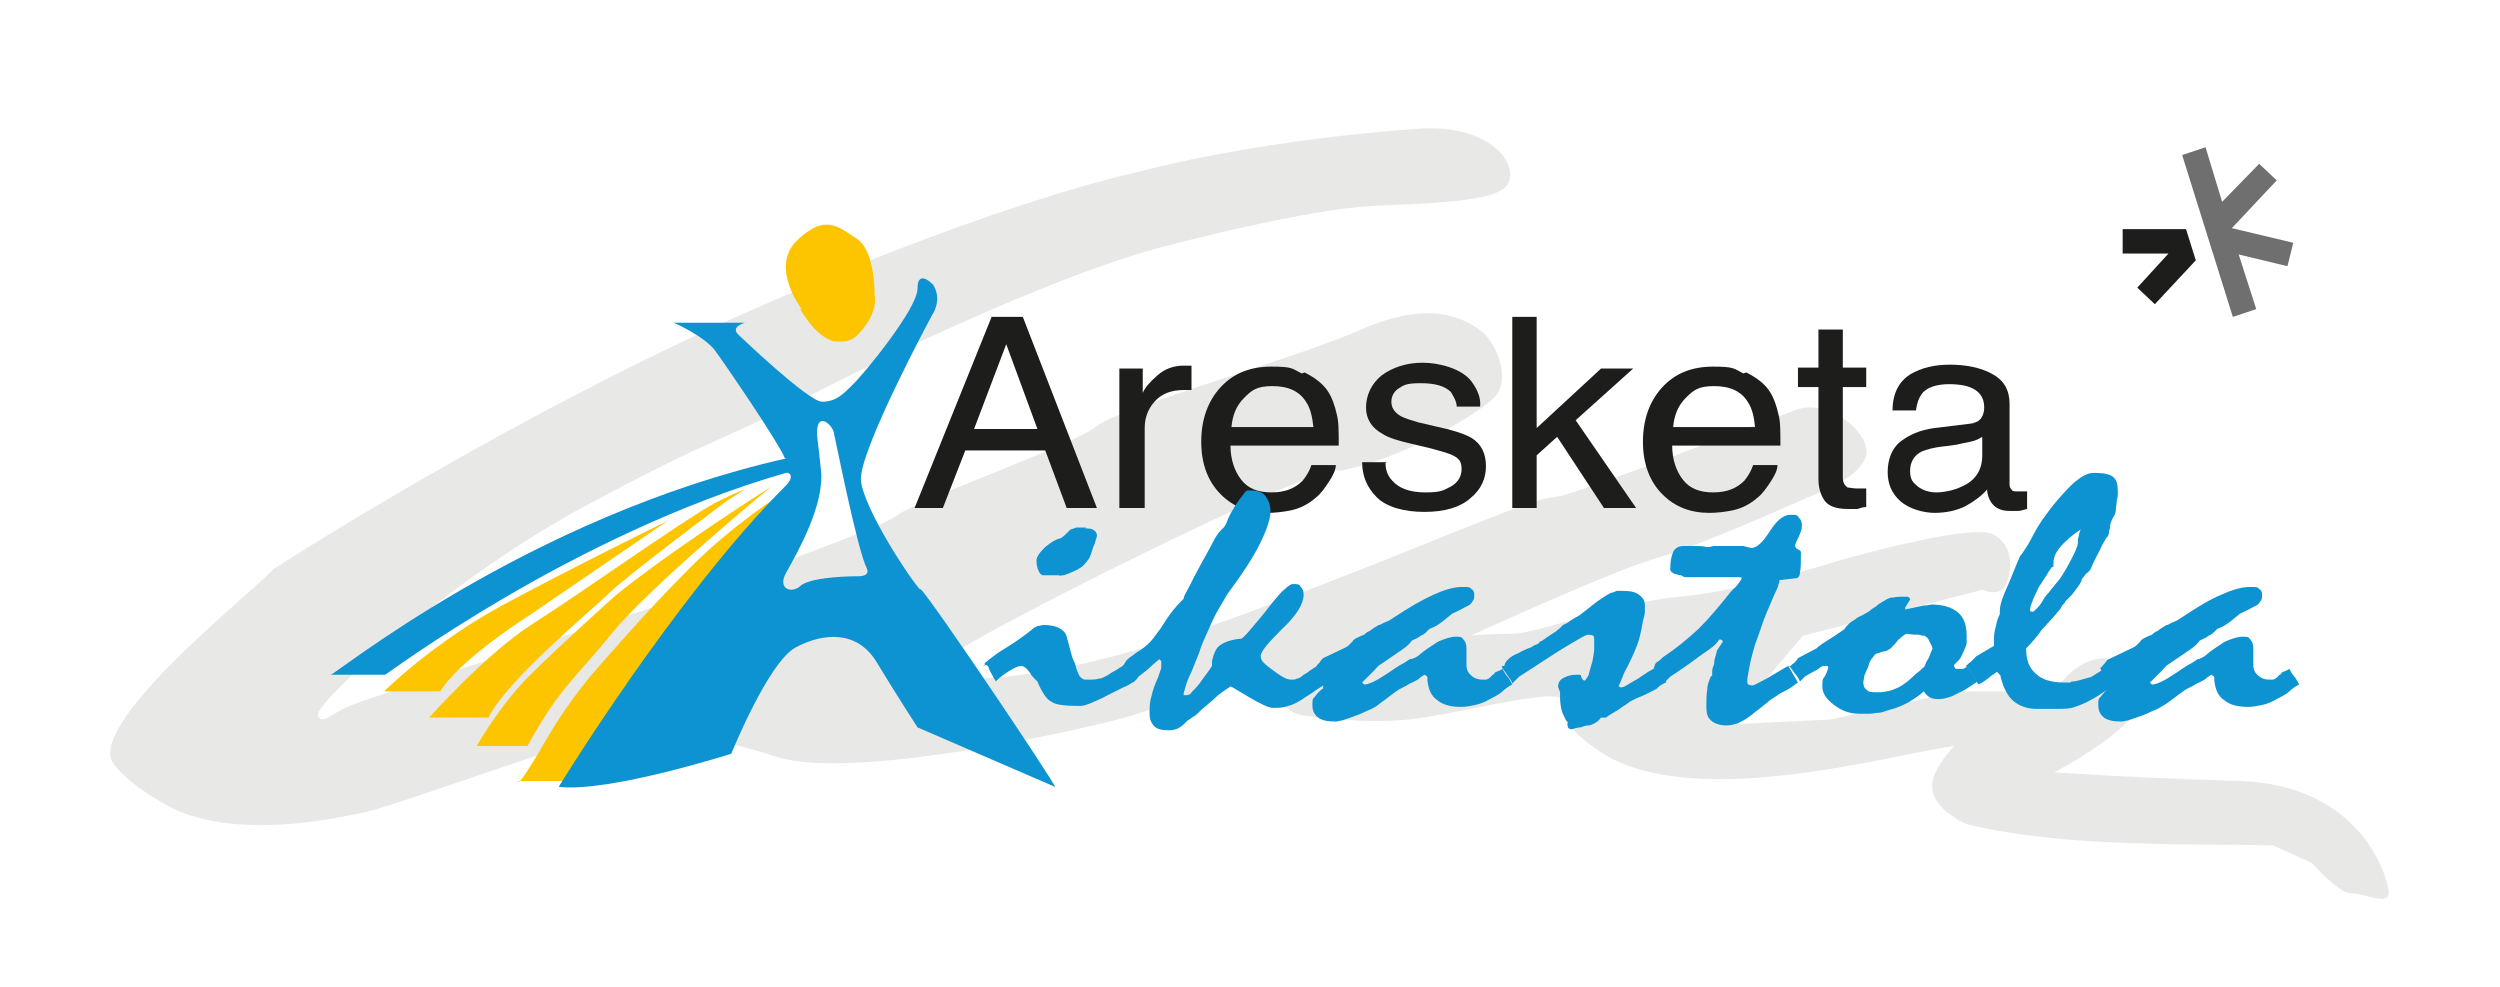 <?xml version="1.0" encoding="UTF-8"?>
<svg id="Capa_1" xmlns="http://www.w3.org/2000/svg" version="1.1" viewBox="0 0 256.4 101.2">
  <!-- Generator: Adobe Illustrator 29.8.2, SVG Export Plug-In . SVG Version: 2.1.1 Build 3)  -->
  <defs>
    <style>
      .st0 {
        fill: #e8e8e6;
      }

      .st1 {
        fill: none;
        stroke: #241f1f;
        stroke-width: .3px;
      }

      .st2 {
        fill: #1d1d1b;
      }

      .st3 {
        fill: #fdc400;
      }

      .st4 {
        fill: #706f6f;
      }

      .st5 {
        fill: #0d92d2;
      }
    </style>
  </defs>
  <g>
    <path class="st0" d="M117.3,17.5s-13.7,2.7-39.3,13.9c-25.7,11.2-50,27-50,27-1.7,2-16.9,13.9-16.7,19,0,1.7,5,5,7.3,5.9,6.2,2.4,14.3,1,18.8,0s24.5-8.7,28.2-8.6,9.5,1.5,13.4,2.7c7.3,3,31.8-2.5,37.1-4,.8-.4,11.9-3.6,13.5-3.9s.9,3.5,4.2,3.9,7.7.9,12.2.2,12-2.6,13.8-2.1-.7,2.2,3.5,5c8.9,7.2,30.6.9,37.1,0-2,2.4-4.3,5.2,1.2,8,10.1,2.5,23.5,2,31.5,2.2l4,1.8s2.7,3.1,4,3.1,3.9,1.3,3.9,0-2.6-11.1-15.3-11.5c-12.7-.4-19-.9-19-.9,0,0,13-6.6,8.3-10.4s-8.3,2.1-8.3,2.1h-9.9c0,0-13.1,2.9-13.1,2.9l-10.5.5,7.7-9.1,18.4-4.7s1.8.8,2.4-.5,1-4-1.3-5.2c-2.3-1.2-15.8,2.7-15.8,2.7,0,0-9.7,3.1-16.3,3.7-6.7.6-14.6,3.8-17.2,3.8s-4.3.2-4.3.2c0,0,14.7-6.7,18.9-7.9s11.9-4.6,14.6-5.8,6.7-2.6,7.1-4.9-3.9-5.7-7.1-4.6-23.2,9-25,9-12,4.4-19.7,7.4c-14.4,5.6-27.9,10.9-39.8,11.2-1.5,0-2.7-2-2.7-2,.7-1.5,39.5-20.9,40.2-19.3,6-1,14.6-5.9,16.1-7.7s.1-5.1-1.1-6.3c-2.1-1.9-5.9-3.5-12.7-.5s-25,8.1-27.1,9.9-18.5,7.6-20.4,9.1-18.4,7.2-18.4,7.2c-4,1.5-24.8,8.1-29.3,9.5,0,0-7.4,2.4-8.8,3s-2.8,2-3,.8,13.2-13.8,27.6-21.5c14.4-7.7,11.5-5.4,22.8-11.2,11.3-5.8,26.7-12.8,36.3-15.3s16.8-3.8,20.3-4.1,11.9-.2,14.4-1.7-.2-6.9-8.6-6.3c-16.7,1.2-28.2,4.3-28.2,4.3Z"/>
    <g>
      <path class="st2" d="M101.7,32.5h3.2l7.6,19.6h-3.1l-2.2-5.9h-8.2l-2.3,5.9h-2.9l7.9-19.6ZM106.4,44l-3.2-8.7-3.3,8.7h6.6Z"/>
      <path class="st2" d="M114.8,37.8h2.4v2.5c.2-.5.7-1.1,1.5-1.8.8-.7,1.7-1,2.7-1s.1,0,.2,0c.1,0,.3,0,.6,0v2.5c-.2,0-.3,0-.4,0-.1,0-.3,0-.4,0-1.3,0-2.3.4-3,1.2-.7.8-1,1.7-1,2.7v8.2h-2.6v-14.3Z"/>
      <path class="st2" d="M133.8,38.2c1,.5,1.8,1.1,2.3,1.8.5.7.8,1.6,1,2.5.2.7.2,1.7.2,3.2h-11.1c0,1.4.4,2.6,1.1,3.5.7.9,1.7,1.3,3.1,1.3s2.4-.4,3.2-1.2c.4-.5.7-1,.9-1.6h2.5c0,.5-.3,1.1-.7,1.7-.4.6-.8,1.2-1.3,1.6-.8.7-1.7,1.2-2.9,1.4-.6.1-1.3.2-2.1.2-1.9,0-3.5-.6-4.8-1.9-1.3-1.3-2-3.1-2-5.4s.7-4.2,2-5.6c1.3-1.4,3-2.1,5.2-2.1s2.1.2,3.1.7ZM134.7,43.8c-.1-1-.3-1.9-.7-2.5-.7-1.2-1.9-1.7-3.5-1.7s-2.1.4-2.9,1.2c-.8.8-1.2,1.8-1.3,3h8.4Z"/>
      <path class="st2" d="M142.1,47.5c0,.8.3,1.4.7,1.8.7.8,1.8,1.2,3.4,1.2s1.8-.2,2.6-.6c.7-.4,1.1-1,1.1-1.8s-.3-1.1-.9-1.4c-.4-.2-1.1-.4-2.2-.7l-2.1-.5c-1.3-.3-2.3-.6-2.9-1-1.1-.6-1.7-1.5-1.7-2.7s.5-2.4,1.6-3.3c1.1-.8,2.5-1.3,4.2-1.3s4,.6,5,1.9c.6.8,1,1.7.9,2.6h-2.4c0-.5-.3-1-.6-1.5-.6-.6-1.6-.9-3.1-.9s-1.7.2-2.2.5c-.5.3-.8.8-.8,1.4s.3,1.1,1,1.5c.4.2,1,.4,1.7.6l1.7.4c1.9.4,3.1.8,3.8,1.2,1,.6,1.5,1.6,1.5,2.9s-.5,2.4-1.6,3.3c-1,.9-2.6,1.4-4.7,1.4s-3.9-.5-4.9-1.5c-1-1-1.5-2.2-1.5-3.6h2.5Z"/>
      <path class="st2" d="M155.1,32.5h2.5v11.4l6.6-6.1h3.3l-5.9,5.3,6.2,9h-3.3l-4.8-7.3-2.1,1.9v5.4h-2.5v-19.6Z"/>
      <path class="st2" d="M179.1,38.2c1,.5,1.8,1.1,2.3,1.8.5.7.8,1.6,1,2.5.2.7.2,1.7.2,3.2h-11.1c0,1.4.4,2.6,1.1,3.5.7.9,1.7,1.3,3.1,1.3s2.4-.4,3.2-1.2c.4-.5.7-1,.9-1.6h2.5c0,.5-.3,1.1-.7,1.7-.4.6-.8,1.2-1.3,1.6-.8.7-1.7,1.2-2.9,1.4-.6.1-1.3.2-2.1.2-1.9,0-3.5-.6-4.8-1.9-1.3-1.3-2-3.1-2-5.4s.7-4.2,2-5.6c1.3-1.4,3-2.1,5.2-2.1s2.1.2,3.1.7ZM180,43.8c-.1-1-.3-1.9-.7-2.5-.7-1.2-1.9-1.7-3.5-1.7s-2.1.4-2.9,1.2c-.8.8-1.2,1.8-1.3,3h8.4Z"/>
      <path class="st2" d="M186.4,33.8h2.6v3.9h2.4v2h-2.4v9.3c0,.5.2.8.5,1,.2,0,.5.1,1,.1s.3,0,.4,0c.1,0,.3,0,.5,0v1.9c-.3,0-.6.1-.9.2-.3,0-.7,0-1,0-1.2,0-2-.3-2.4-.9-.4-.6-.6-1.3-.6-2.2v-9.4h-2.1v-2h2.1v-3.9Z"/>
      <path class="st2" d="M202.1,43.4c.6,0,1-.3,1.2-.7.1-.2.2-.5.2-.9,0-.8-.3-1.4-.9-1.8-.6-.4-1.5-.6-2.7-.6s-2.3.3-2.8,1c-.3.4-.5.9-.6,1.7h-2.4c0-1.8.7-3,1.8-3.7,1.2-.7,2.5-1,4.1-1s3.2.3,4.4,1c1.1.6,1.7,1.6,1.7,3v8.2c0,.2,0,.4.2.6.1.2.3.2.7.2s.2,0,.4,0c.1,0,.3,0,.5,0v1.8c-.4.1-.7.2-.9.2-.2,0-.5,0-.9,0-.9,0-1.5-.3-1.9-.9-.2-.3-.4-.8-.4-1.3-.5.6-1.3,1.2-2.2,1.7-1,.5-2.1.7-3.2.7s-2.6-.4-3.5-1.2c-.9-.8-1.3-1.8-1.3-3s.4-2.4,1.3-3.1c.9-.7,2-1.2,3.5-1.4l4.1-.5ZM196.7,49.9c.5.4,1.2.6,1.9.6s1.8-.2,2.6-.6c1.4-.6,2.1-1.7,2.1-3.2v-1.9c-.3.2-.7.4-1.2.5-.5.1-1,.2-1.4.3l-1.5.2c-.9.1-1.6.3-2.1.5-.8.4-1.2,1.1-1.2,2s.3,1.2.8,1.6Z"/>
      <path class="st3" d="M53.1,80.1h4.7s5.2-8.3,6.9-10.5l6.9-9.1,8.8-10s-5.3,3.3-9.8,7.9c-4.6,4.6-9.3,10.1-9.3,10.1,0,0-2.7,2.9-5.3,7.4-2.6,4.5-2.8,4.3-2.8,4.3Z"/>
      <path class="st1" d="M95.6,32.3"/>
      <path class="st1" d="M88.6,51.6"/>
      <path class="st1" d="M74.9,77.4"/>
      <path class="st5" d="M94.4,60.5c-1-1-5.8-8.3-6.1-11.2-.3-2.9,7.3-17,7.3-17,0,0,1.1-1.5.1-3.1,0,0-1.6-1.7-1.6.4s-5.7,9-6.7,9.9c-1,1-1.7,1.7-3.1,1.7s-8.6-6.9-8.6-6.9c-.8-.8.7-1.2.7-1.2h-7.3s3,1.3,4.2,2.8c1.1,1.5,6.5,9.4,7.2,11.1h.2c-26.7,6-46.8,22.6-46.8,22.2h5.6c0,.1,19.2-14.4,41.1-20.7.4-.1.9.4,0,1.3-11.3,11.3-23.3,30.9-23.3,30.9,5.2.6,17.7-3.4,17.7-3.4,0,0,3.8-9.4,6.6-10.9,2.8-1.5,6.3-1.8,8.3,1.5,2,3.3,4.2,6.7,4.2,6.7l14.1,6.1c0-.4-12.7-19.3-13.8-20.3ZM87.8,59.1s-4.3,0-5.6.9c-1,1-2.6.4-1.5-1.4,1-1.8,3.9-6.8,3.5-10.4-.3-2.8-.4-3.4-.4-3.6,0,0,0,.1,0,.2v-.2s0,0,0,0c-.1-2.5,1.5-1.1,1.7-.3.2.8,2.4,12,3.4,14,.4.9-1,.8-1,.8Z"/>
      <path class="st3" d="M82,31.6s1.7,3.1,3.6,3.4c.9.1,1.7,0,2.3-.6,2.3-2.3,1.8-4.1,1.8-4.1,0,0,.1-4.5-1.8-5.8-2-1.3-3.3-2.6-6.2.2-2.8,2.8.6,7.1.6,7.1"/>
      <path class="st3" d="M45.1,70.9h-5.7s4.8-4.8,11.9-8.7c7.2-3.9,17.2-8.8,17.2-8.8l-14.2,9.7s-7.3,4.6-9.2,7.9Z"/>
      <path class="st3" d="M50.1,73.6h-6.1s6-6.7,10.6-9.6c4.6-2.9,15.4-10.6,18.7-12.4,1.3-.7,2.8-1.3,3-1.4.6-.3-1.8,1.2-1.8,1.2,0,0-10.8,8.1-12.1,9.5-1.4,1.4-10.5,8.9-12.3,12.7Z"/>
      <path class="st3" d="M54.1,76.5h-5.2s2.3-4.1,5.4-7.2c3.1-3.1,8.8-8.2,8.8-8.2,0,0,4.6-3.9,16-11.2,0,0-12.4,10.2-16.3,15-3.9,4.8-5.4,5.6-8.7,11.6Z"/>
      <path class="st5" d="M100.8,68.3h.2c0-.1,0-.3,0-.3.5-.4,1.2-1,2.4-1.7,1.1-.7,1.9-1.3,2.4-1.7.2-.2.4-.3.6-.4.2,0,.4-.1.7-.1.6,0,1.1.1,1.5.3.4.2.7.5.8.9.1.4.2.7.3,1.1.1.4.2.8.3,1.1.1.2.3.6.4,1.1.2.5.3.8.4.8,0,.1.2.2.4.3.2,0,.4,0,.6,0s.6,0,.9-.1c.3,0,.6-.2,1-.4.2-.2.5-.3.8-.5.3-.2.5-.3.8-.5l1,1.7c-.3.2-.6.4-1.1.6-.4.2-1,.5-1.6.8-.7.4-1.3.6-1.7.8-.5.2-.8.3-1.1.3-1.5,0-2.5-.1-2.9-.4-.5-.2-1-.9-1.5-2.1,0,0-.2-.2-.3-.3-.1-.1-.3-.3-.4-.5-.2-.3-.4-.5-.5-.6-.2-.1-.3-.2-.4-.2-.3,0-.6.1-1.1.4-.5.3-1,.6-1.6,1.2,0-.2-.2-.3-.3-.6-.1-.2-.3-.5-.4-.8,0,0,0-.1-.1-.2,0,0-.1-.1-.2-.1ZM111.3,54.2c.4,0,.7,0,.9.2.2.1.3.3.3.5,0,.3-.2.6-.2.8-.2.4-.3.8-.4,1.1-.1.3-.2.5-.3.6-.2.3-.4.5-.6.7-.3.2-.6.4-.9.5-.4.2-.7.3-1,.4-.3,0-.4.1-.5,0-.3,0-.6,0-.8,0-.3,0-.5,0-.8,0-.2,0-.4-.2-.5-.5-.1-.2-.2-.6-.2-1s.3-.8.9-1.4c.6-.5,1.1-.8,1.6-.9.3-.2.6-.5,1-.9.2,0,.4-.2.7-.2.3,0,.6,0,.9,0Z"/>
      <path class="st5" d="M115.1,68.3c0,0,.1,0,.2-.2,0,0,.1-.2.2-.3,0-.1.2-.2.4-.4.2-.1.4-.3.7-.5.5-.3.9-.6,1.3-1,.4-.4.7-.9,1.1-1.4.5-.8.9-1.4,1.3-1.9.4-.5.8-.9,1.1-1.2,0-.3.3-.7.6-1.3.3-.6.7-1.4,1.2-2.3.5-.9.9-1.6,1.2-2.2.3-.6.6-1,.8-1.2,0,0,.2-.2.3-.3.1-.1.2-.3.3-.5.2-.6.5-1.1.8-1.6.3-.5.6-.9,1-1.4,0-.1.2-.2.3-.3.1,0,.3,0,.4,0,.7,0,1.2.2,1.5.6.3.4.5.9.5,1.6s-.4,1.9-1.1,3.3c-.7,1.4-1.8,3.1-3.3,5.1-.3.5-.6,1-1,1.7-.4.7-.7,1.4-1.1,2.3-.3.7-.6,1.3-.8,2-.3.7-.5,1.3-.8,2-.3.6-.5,1.1-.6,1.5-.1.4-.2.6-.2.7s0,.1,0,.2c0,0,.1,0,.2,0,.2,0,.3,0,.4-.1.1,0,.2-.2.3-.3.3-.3.7-.7,1-1.2.3-.4.7-.9,1-1.4v-.5c.2-.8.4-1.3.8-1.6.4-.3,1.1-.6,2.2-.7.1,0,.5-.4,1-1,.5-.6,1.3-1.5,2.2-2.7.5-.6.9-1.1,1.3-1.4.3-.3.6-.5.8-.5.4,0,.7,0,.8.3.2.2.3.4.3.8,0,.9-.7,2.1-2.2,3.5-1.4,1.4-2.2,2.3-2.2,2.8s.4.8,1.2,1.4c.8.6,1.4,1,1.9,1s.4,0,.6-.1c.2,0,.5-.2.7-.4.2-.1.4-.2.6-.4.2-.1.4-.3.7-.4l1,1.7c-.4.3-.8.5-1.2.8-.4.3-.8.5-1.2.8-.5.3-1,.6-1.5.7-.5.2-1,.2-1.5.2s-1.3-.4-2.5-1.1c-1.2-.7-1.8-1.1-1.9-1.1-.6.4-1.2.8-1.6,1.2-.3.3-.6.5-.9.8-.3.2-.6.5-.9.8,0,0-.2.2-.4.3-.2.1-.4.3-.6.4-.2.2-.5.5-.8.7-.3.2-.7.3-1.1.3-.7,0-1.2-.1-1.5-.4-.3-.3-.5-.7-.5-1.3s0-1.2.2-1.8c.1-.6.4-1.3.7-2,.1-.3.2-.6.3-.9,0-.3,0-.5,0-.7l-.2-.2c-.2.2-.5.4-.8.7-.3.3-.7.6-1.2,1,0,0-.1,0-.2.2,0,0-.2.3-.5.5,0-.2-.2-.3-.3-.6-.1-.2-.3-.5-.4-.8,0,0,0-.1-.1-.2,0,0-.1-.1-.2-.1Z"/>
      <path class="st5" d="M135.7,67.5l2.3-1.1c0,0,.2-.1.3-.2.1-.1.2-.2.4-.4.1-.2.3-.3.5-.4.2-.1.4-.2.7-.3.1-.1.3-.3.6-.4.2-.2.6-.4.9-.6.2,0,.4-.2.7-.3.3-.1.6-.3.9-.5,1.5-1,2.9-1.8,4-2.3,1.1-.5,2.1-.8,2.9-.8s.8,0,1,.2c.2.1.3.3.3.6s0,.5-.2.7c-.1.2-.3.4-.6.5-.4.2-.9.5-1.4.7-.3.2-.6.5-1,.8-.4.3-.8.6-1.4.8-.2.2-.3.3-.4.4,0,0-.2.2-.5.3-.2.2-.5.3-.9.5-.2.3-.5.6-1.1,1-.6.4-1.3.9-2.2,1.5-.1,0-.3.3-.6.6-.3.3-.7.7-1.2,1.2l.2.2c.4,0,.8-.2,1.2-.4.4-.2.8-.5,1.3-.8.6-.4,1-.7,1.4-.9.4-.2.6-.4.8-.5.1,0,.2,0,.4-.1.1,0,.2-.1.4-.2.8-.7,1.5-1.1,2.1-1.5.7-.3,1.3-.5,1.8-.5s.6,0,.8.3c.2.2.3.5.3.9,0,.6,0,1.2,0,1.7,0,.4.1.7.4,1,.3.3.7.5,1.2.5s.3,0,.4,0c.1,0,.3-.1.4-.2.1-.1.2-.2.3-.3.1,0,.2-.2.3-.3,0,0,.2,0,.3-.1.1,0,.2-.1.4-.2.2.4.4.7.6.9.2.3.3.5.4.7-.4.2-.8.5-1.1.8-.4.3-.8.5-1.2.7-.5.3-1,.5-1.5.6-.5.1-.9.2-1.4.2-1.1,0-1.9-.2-2.5-.7-.6-.4-.9-1.1-1-2,0-.1,0-.2,0-.3,0-.1-.1-.2-.3-.3,0,0-.2.1-.3.2-.1,0-.2.2-.4.3-.2.1-.5.3-.8.4-.3.2-.7.4-1.1.6-.6.4-1.1.8-1.5,1.1-.4.3-.7.5-.8.6-.3.2-.7.4-1.2.6-.4.2-.9.4-1.5.6-.3.1-.6.2-.9.3-.2,0-.4.1-.6.1-.8,0-1.4-.1-1.8-.4s-.6-.7-.6-1.3,0-.6.3-.9c.2-.3.5-.6.8-.8,0-.2,0-.3,0-.4s0-.1,0-.2c0,0,0-.1-.2-.2-.1-.2-.2-.4-.3-.6-.1-.2-.3-.4-.4-.7,0,0,.2-.1.3-.3.1-.1.3-.3.4-.5Z"/>
      <path class="st5" d="M154.1,68.3h.2c0-.3.2-.5.4-.7.2-.2.5-.4,1-.6.5-.3,1-.5,1.3-.6.3-.2.5-.3.6-.3.2-.1.3-.2.3-.3.2,0,.4-.2.7-.4.3-.2.6-.4.9-.6.1,0,.2-.2.4-.3.1-.1.3-.3.4-.4.2-.1.5-.2.7-.4.3-.2.6-.4,1-.6.4-.3.9-.7,1.4-1.1.5-.4,1.1-.8,1.8-1.2.2,0,.4-.1.6-.2.2,0,.4,0,.6,0,.8,0,1.3.1,1.7.4.4.3.6.6.6,1.1s0,.3,0,.6c0,.3-.1.6-.2,1-.2,1.2-.4,1.9-.5,2.2-.1.3-.4,1.1-1.1,2.5-.1.2-.3.5-.4.8-.1.3-.3.7-.5,1.2,0,0,.1,0,.2.1.1,0,.3,0,.6-.2.3-.2.7-.4,1.2-.7.6-.4,1-.7,1.4-.9.3-.2.5-.3.6-.4.2.3.4.6.5.9.2.3.3.5.4.8-.2,0-.4.2-.6.3-.2.1-.3.3-.5.4-.4.2-.8.4-1.2.6-.5.2-1,.4-1.5.7-.2.2-.6.4-1,.7-.4.3-.9.5-1.4.9h-.5c-.2.3-.5.5-.7.6-.2.1-.4.2-.6.2-.3,0-.5.1-.8.2-.3,0-.6.1-.9.2-.2,0-.3-.1-.4-.2,0-.1-.1-.3,0-.5-.3-.3-.4-.7-.6-1.1-.1-.4-.2-.9-.2-1.4s0-.2,0-.3c0-.1,0-.2,0-.3-.1-.3-.2-.5-.2-.6,0-.4.2-.7.6-.9.4-.2.8-.3,1.3-.3s.4,0,.5.3c.1.2.2.3.3.3s.2-.2.4-.5c.1-.3.2-.8.4-1.4.1-.5.2-1,.2-1.4,0-.4,0-.7,0-.9s0-.3-.1-.4c0,0-.2-.1-.5-.1s-.9.4-2.1,1.1c-1.2.7-2.8,1.8-5,3.2,0,0-.2.2-.3.3-.1.1-.3.3-.4.4,0-.2-.2-.4-.4-.7-.2-.3-.4-.6-.7-1Z"/>
      <path class="st5" d="M169.7,68.3h0c0-.2.2-.4.4-.5.2-.1.3-.3.6-.5,1.2-.8,2.3-1.7,3.5-2.8,1.1-1.1,2.2-2.4,3.3-3.8.1-.1.3-.3.5-.5.2-.2.4-.5.6-.8,0,0,0-.1,0-.2,0,0-.1,0-.2,0s-.3,0-.5,0c-.2,0-.4,0-.5,0h-3.1c-.1,0-.4,0-.7,0-.3,0-.5,0-.7,0-.2,0-.3-.1-.5-.2-.1,0-.3,0-.4-.1-.2,0-.4-.1-.5-.2-.1,0-.2-.2-.2-.3,0-.8.1-1.3.3-1.8.2-.4.6-.6,1-.6s.9,0,1.3,0c.4,0,.8,0,1.1.1.2,0,.5,0,.7-.1.4,0,.8,0,1.1,0,.3,0,.6,0,.7,0,.2,0,.4,0,.6,0,.2,0,.4,0,.7,0l.8.2c.6,0,1.2-.6,1.9-1.7.7-1.1,1.4-1.7,2.1-1.7s.7,0,.9.3c.2.2.3.4.3.8s-.1.6-.3,1.1c-.2.4-.4.8-.4,1,0,0,0,0,.1.2,0,0,.1.1.3.2,0,0,.2.1.2.2,0,.1,0,.3,0,.4,0,.7,0,1.3-.1,1.7,0,.4-.2.6-.4.6l-1.7.2c0,.1,0,.3-.1.4,0,.2-.1.4-.2.6-.3.6-.6,1.4-1,2.3-.4.9-.7,2-1.2,3.3-.3,1-.5,1.8-.6,2.4-.1.6-.2,1-.2,1.3s0,.3.1.4c0,0,.2.1.4.1s.5-.2,1.1-.5c.6-.3,1.5-.9,2.6-1.5l1,1.7c-.2.1-.4.3-.7.5-.3.2-.7.4-1.1.6-.2.1-.4.3-.6.4-.3.2-.5.3-.8.6-.3.2-.6.5-.9.7-.3.2-.6.5-.9.7-.4.3-.8.5-1.2.7-.4.1-.7.2-1.1.2-.7,0-1.3-.2-1.6-.5-.4-.3-.5-.8-.5-1.4s0-1.3.1-1.8c0-.5.2-.9.3-1.2,0,0,.1-.2.2-.2,0-.1,0-.3,0-.5,0-.2.1-.4.2-.7,0-.5.2-.9.3-1.4.2-.3.4-.6.6-.9,0,0,0-.1-.2-.2h-.2c-.2.4-.6.7-1,1-.4.3-.9.6-1.4,1-.8.6-1.7,1.2-2.6,1.8,0,0-.1.1-.3.3-.1.1-.3.3-.4.4,0-.1-.2-.3-.3-.5-.1-.2-.3-.5-.4-.8,0,0,0-.1-.1-.2,0,0-.1-.1-.2-.1Z"/>
      <path class="st5" d="M183.6,68.3c.1,0,.2-.2.4-.3.1-.1.3-.3.4-.5l1.9-1c.2-.2.6-.5,1.1-.8.5-.3,1.1-.7,1.8-1.2,0-.1.2-.3.4-.5.2-.2.4-.3.7-.5.2-.2.5-.3.7-.4.2-.1.5-.3.7-.4.2-.2.5-.4.7-.5.2-.2.5-.4.7-.5.3-.2.5-.3.8-.4.3,0,.6-.1.9-.1s.6,0,.8,0c.2,0,.3.2.3.3-.2.3-.3.5-.5.8v.2c.9-.2,1.5-.3,1.9-.4.4,0,.7-.1.8-.1,1.2,0,2.1.3,2.7.8.6.5.9,1.3.9,2.4s0,.4,0,.7c0,.3-.2.6-.3.9-.2.4-.3.7-.5.9-.2.2-.4.4-.5.5,0,.2.1.3.2.4,0,0,.2,0,.3,0s.3,0,.4,0c.1,0,.3-.1.5-.3.2.3.3.5.5.8.2.3.3.6.5.8-.3.2-.6.4-.9.6-.3.2-.6.4-.9.5-.4.2-.7.4-1.1.5-.3.1-.7.2-1,.2s-.7,0-1-.2c-.2-.1-.4-.3-.6-.6-.4.4-.9.7-1.5,1.1-.6.3-1.2.6-2,.8-.4.1-.8.3-1.1.3-.3,0-.7.1-.9.1s-.2,0-.5,0c-.2,0-.4,0-.6,0-1,0-1.8-.3-2.6-.9-.8-.6-1.2-1.2-1.2-1.9s0-.7.3-1.1c.2-.5.3-.7.3-.8s0-.2-.1-.2c0,0-.2,0-.3,0s-.3,0-.6.3c-.3.2-.8.4-1.4.8,0,0-.1.1-.2.2,0,0-.2.2-.3.3-.1-.3-.3-.6-.5-.8-.2-.3-.4-.6-.6-.8ZM195.6,65c0,0-.2,0-.4.2-.2.1-.3.3-.5.4-.2.3-.5.6-.8.9-.2.1-.4.3-.6.3-.2,0-.4.1-.7.2-.2,0-.3.1-.5.4-.2.2-.4.5-.5,1-.2.4-.3.7-.4.9,0,.3-.1.5-.1.7,0,.3.1.6.4.8.2.2.6.2,1.1.2.8,0,1.5-.2,2.1-.5.6-.3,1.2-.8,1.8-1.4.3-.2.5-.4.7-.6.1,0,.2-.2.3-.4,0-.2.2-.4.3-.6l.4-1c-.1-.4-.3-.6-.4-.9-.1-.2-.3-.3-.4-.4,0,0-.3,0-.6-.1-.3,0-.7,0-1.2-.1Z"/>
      <path class="st5" d="M201.6,68.3c.2-.1.3-.3.5-.4.2-.2.4-.4.6-.6l1.7-1c0,0,.1,0,.1-.1,0,0,0-.1,0-.2,0-.2,0-.3,0-.4,0-.3,0-.7.2-1.4.1-.6.3-1,.4-1.2v-.3c0-.8.4-1.7.8-2.6.4-.9.8-2,1.3-3.1.2-.2.3-.4.5-.7.2-.3.4-.6.6-1,.3-.6.7-1.3,1.1-1.9.5-.7,1-1.4,1.6-2.1.8-.9,1.5-1.7,2.1-2.1.6-.5,1.2-.7,1.6-.7,1,0,1.6.1,2,.4.4.3.5.8.5,1.5s0,.5-.1.9c0,.4-.1.7-.1.9s0,.5-.3.9c-.2.4-.3.7-.3,1,0,0,0,.2-.1.3v.2c0,.2-.1.4-.3.6-.1.2-.3.5-.5.9-.1.3-.3.6-.5,1-.2.4-.4.8-.6,1.3-.1.1-.2.3-.4.4-.2.2-.3.4-.5.6,0,.2-.1.3-.2.5-.1.2-.3.4-.5.7-.1.1-.2.3-.4.5-.2.2-.4.4-.6.6,0,.1-.2.3-.3.4-.1.2-.2.4-.4.6-.2.2-.4.5-.7.8-.3.3-.6.7-1,1.1-.5.7-1,1.3-1.6,1.9,0,1.2.3,2,1,2.6.6.6,1.6.9,2.9.9s.3,0,.8-.1c.4,0,1-.2,1.7-.4.2,0,.5-.2.8-.4.3-.2.6-.4,1-.6l1,1.7c-.4.3-.9.6-1.3.8-.4.3-.9.6-1.3.8-.5.3-1,.5-1.6.7-.5.2-1.1.2-1.6.2s-.7,0-1.2,0c-.6,0-1,0-1.2,0-.9,0-1.7-.3-2.3-.8-.6-.5-1-1.3-1.3-2.4,0-.1,0-.2-.1-.3,0,0-.2-.2-.3-.3-.2.2-.5.3-.8.6-.3.2-.6.5-1.1.7l-1-1.7ZM213.6,54.3h-.2c-.9.6-1.6,1.2-2.1,1.8-.5.6-.7,1.1-.7,1.7s0,.2-.2.4c-.1.2-.3.4-.5.8-.3.4-.5.8-.8,1.2-.3.7-.6,1.2-.7,1.6-.2.4-.2.7-.2.9h.1c.2.1.3,0,.5-.2.2-.2.5-.5.7-.9.1-.2.3-.5.6-.8.2-.3.5-.6.8-1,.3-.3.7-.9,1.3-2,.6-1.1.9-1.8.9-2.1,0-.2,0-.5.1-.7,0-.2.1-.5.2-.7Z"/>
      <path class="st5" d="M216.5,67.5l2.3-1.1c0,0,.2-.1.3-.2.1-.1.2-.2.4-.4.1-.2.3-.3.5-.4.2-.1.4-.2.7-.3.1-.1.3-.3.6-.4.2-.2.6-.4.9-.6.2,0,.4-.2.7-.3.3-.1.6-.3.9-.5,1.5-1,2.8-1.8,4-2.3,1.1-.5,2.1-.8,2.9-.8s.8,0,1,.2c.2.1.3.3.3.6s0,.5-.2.7c-.1.2-.3.4-.6.5-.4.2-.9.5-1.4.7-.3.2-.6.5-1,.8-.4.3-.8.6-1.4.8-.2.2-.3.3-.4.4,0,0-.2.2-.5.3-.2.2-.5.3-.9.5-.2.3-.5.6-1.1,1-.6.4-1.3.9-2.2,1.5-.1,0-.3.3-.6.6-.3.3-.7.7-1.2,1.2l.2.2c.4,0,.8-.2,1.2-.4.4-.2.8-.5,1.3-.8.6-.4,1-.7,1.4-.9.4-.2.6-.4.8-.5.1,0,.2,0,.3-.1.1,0,.2-.1.4-.2.8-.7,1.5-1.1,2.1-1.5.7-.3,1.3-.5,1.8-.5s.6,0,.8.3c.2.2.3.5.3.9,0,.6,0,1.2,0,1.7,0,.4.1.7.4,1,.3.3.7.5,1.2.5s.3,0,.4,0c.1,0,.3-.1.4-.2.1-.1.2-.2.3-.3.1,0,.2-.2.3-.3,0,0,.2,0,.3-.1.1,0,.2-.1.4-.2.2.4.4.7.6.9.2.3.3.5.4.7-.4.2-.8.5-1.1.8-.4.3-.8.5-1.2.7-.5.3-1,.5-1.5.6-.5.1-.9.2-1.4.2-1.1,0-1.9-.2-2.5-.7-.6-.4-.9-1.1-1-2,0-.1,0-.2,0-.3,0-.1-.1-.2-.3-.3,0,0-.2.1-.3.2-.1,0-.2.2-.4.3-.2.1-.5.3-.8.4-.3.2-.7.4-1.1.6-.6.4-1.1.8-1.5,1.1-.4.3-.7.5-.9.6-.3.2-.7.4-1.2.6-.4.2-.9.4-1.5.6-.3.1-.6.2-.9.3-.2,0-.4.1-.6.1-.8,0-1.4-.1-1.8-.4s-.6-.7-.6-1.3,0-.6.3-.9c.2-.3.5-.6.8-.8,0-.2,0-.3,0-.4s0-.1,0-.2c0,0,0-.1-.2-.2-.1-.2-.2-.4-.3-.6-.1-.2-.3-.4-.4-.7,0,0,.2-.1.3-.3.1-.1.3-.3.4-.5Z"/>
    </g>
  </g>
  <g>
    <polygon class="st2" points="217.7 26 222.4 26 219.2 29.5 221 31.2 225.2 26.7 224.2 23.5 217.7 23.5 217.7 26"/>
    <polygon class="st4" points="226.2 15.1 223.8 15.9 229 32.5 231.4 31.7 229.6 26.1 234.6 27.3 235.2 24.9 228.9 23.4 233.5 18.5 231.7 16.8 227.9 20.7 226.2 15.1"/>
  </g>
</svg>